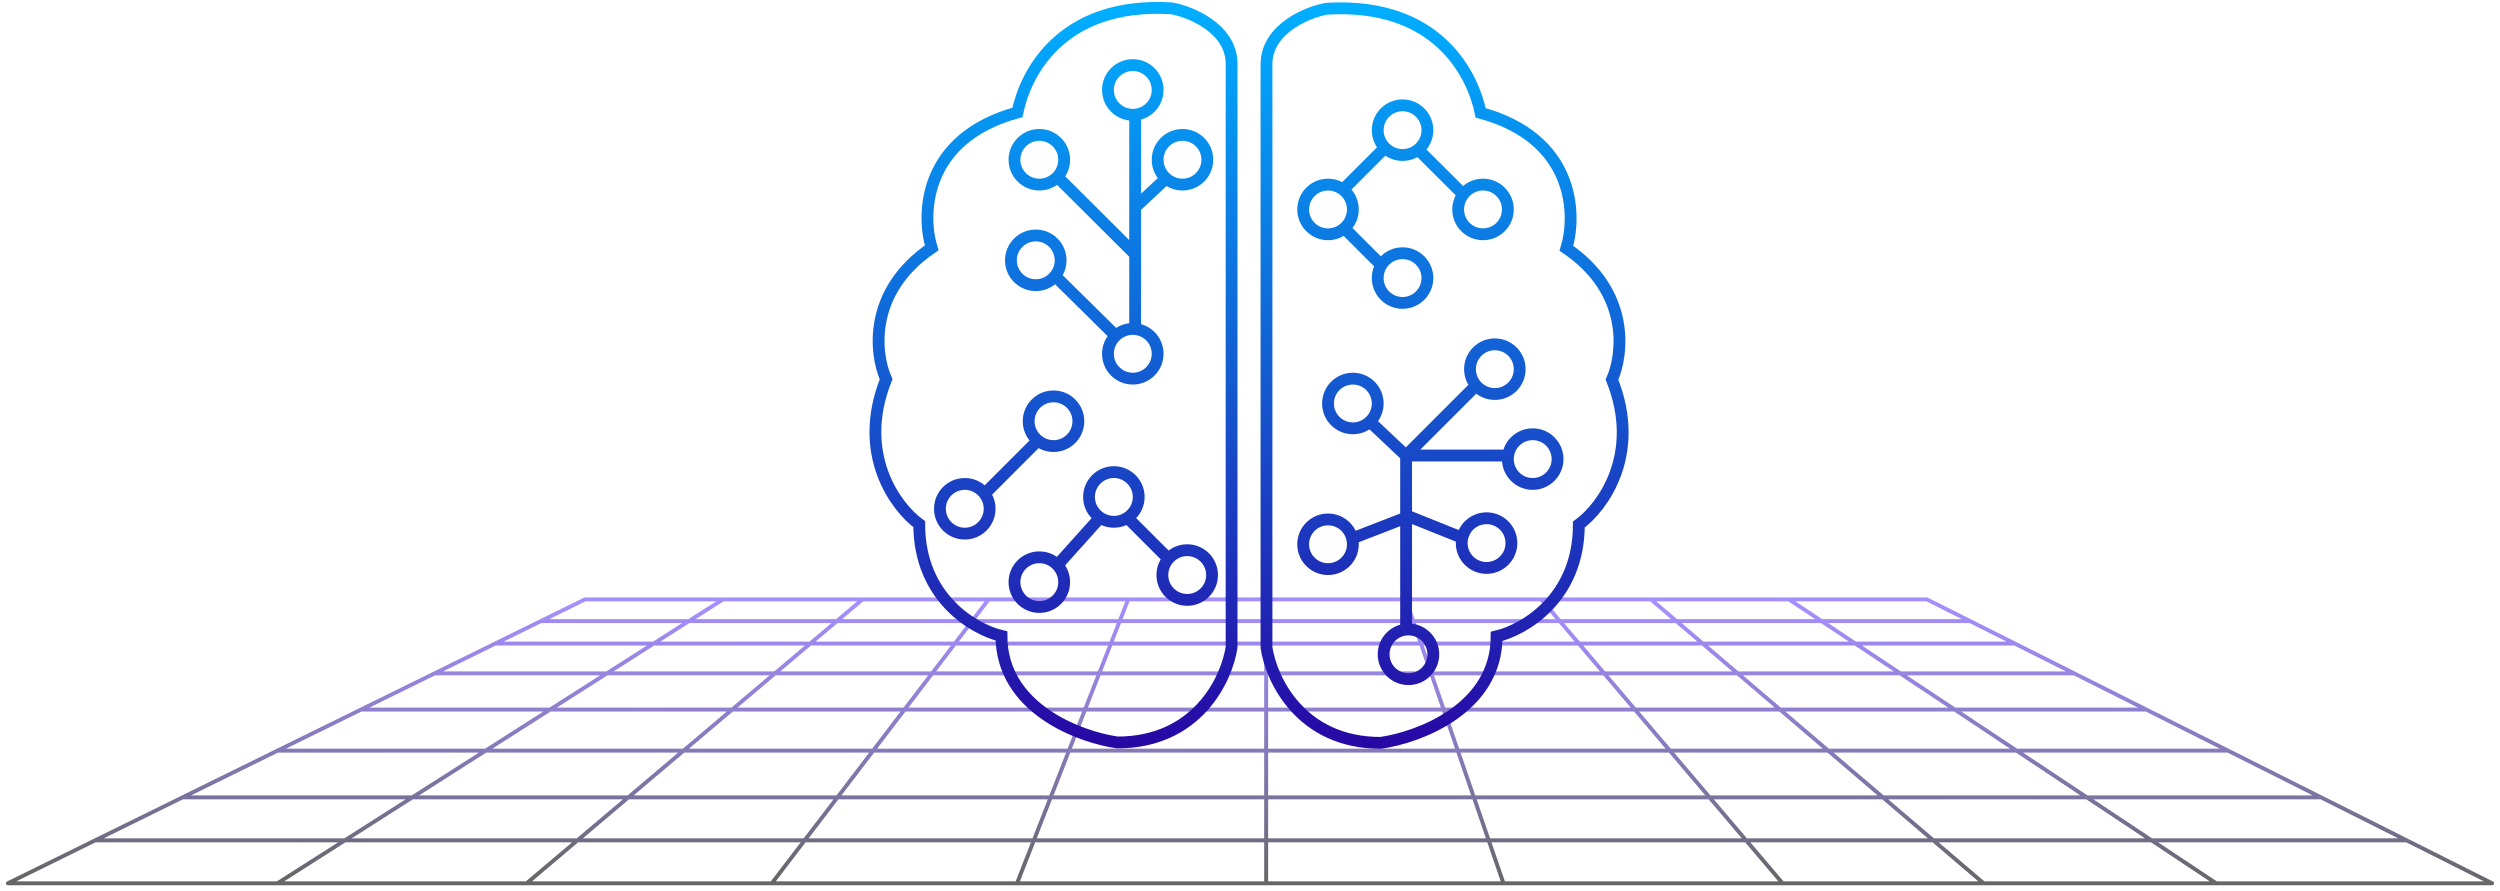 <svg width="317" height="113" viewBox="0 0 317 113" fill="none" xmlns="http://www.w3.org/2000/svg">
<path d="M35.189 112H1L12.069 106.554M35.189 112L91.671 76M35.189 112H66.779M91.671 76H74.177L68.579 78.754M91.671 76H109.366M66.779 112L109.366 76M66.779 112H97.869M109.366 76H125.361M97.869 112L125.361 76M97.869 112H128.959M125.361 76H143.055M128.959 112L143.055 76M128.959 112H160.549M143.055 76H160.549M160.549 112V76M160.549 112H190.64M160.549 76H178.244M190.64 112L178.244 76M190.64 112H226.029M178.244 76H195.438M226.029 112L195.438 76M226.029 112H251.52M195.438 76H209.334M251.52 112L209.334 76M251.52 112H281.011M209.334 76H226.828M281.011 112H316L305.158 106.554M281.011 112L226.828 76M226.828 76H244.323L249.806 78.754M68.579 78.754H249.806M68.579 78.754L62.787 81.603M249.806 78.754L255.479 81.603M62.787 81.603H255.479M62.787 81.603L55.1 85.385M255.479 81.603L263.009 85.385M55.1 85.385H263.009M55.1 85.385L45.775 89.973M263.009 85.385L272.143 89.973M45.775 89.973H272.143M45.775 89.973L35.189 95.18M272.143 89.973L282.511 95.18M35.189 95.18H282.511M35.189 95.18L23.138 101.109M282.511 95.18L294.316 101.109M23.138 101.109H294.316M23.138 101.109L12.069 106.554M294.316 101.109L305.158 106.554M12.069 106.554H305.158" stroke="url(#paint0_linear_933_34210)" stroke-width="0.5" stroke-linecap="round" stroke-linejoin="round"/>
<path d="M143.938 14.104L143.938 42.309M133.512 34.723L141.906 43.008M133.654 22.004L143.719 32.027M131.866 55.592L124.365 63.094M139.88 65.194L133.84 71.921M148.509 71.195L142.508 65.194M148.201 22.304L143.7 26.505M185.715 24.837L179.337 18.478M175.364 33.838L170.113 28.587M170.113 24.226L176.114 18.225M178.214 57.832L187.516 48.53M178.294 80.266V57.462M178.53 65.436L186.088 68.465M178.323 65.615L170.972 68.465M178.894 57.762H191.947M178.53 58.008L173.429 53.208M129.011 14.255C129.936 9.704 134.231 0.212 148.514 1.052C150.689 1.402 156.165 3.483 156.165 8.103V82.067C155.565 86.093 151.83 94.144 141.688 94.144C136.787 93.444 126.985 89.763 126.985 80.641C123.51 79.816 116.558 75.826 116.558 66.464C113.583 64.289 108.577 57.567 112.358 48.086C110.907 44.835 110.032 36.954 118.134 31.433C116.808 27.057 117.128 17.495 129.011 14.255ZM187.746 14.307C186.821 9.756 182.525 0.264 168.243 1.104C166.067 1.455 160.591 3.535 160.591 8.156V82.119C161.191 86.145 164.927 94.196 175.069 94.196C179.97 93.496 189.771 89.815 189.771 80.694C193.247 79.868 200.198 75.878 200.198 66.516C203.174 64.341 208.18 57.62 204.399 48.138C205.849 44.887 206.724 37.006 198.623 31.485C199.948 27.109 199.628 17.547 187.746 14.307ZM146.789 11.404C146.789 13.144 145.378 14.555 143.638 14.555C141.898 14.555 140.488 13.144 140.488 11.404C140.488 9.664 141.898 8.253 143.638 8.253C145.378 8.253 146.789 9.664 146.789 11.404ZM153.09 20.256C153.09 21.996 151.679 23.406 149.939 23.406C148.199 23.406 146.789 21.996 146.789 20.256C146.789 18.516 148.199 17.105 149.939 17.105C151.679 17.105 153.09 18.516 153.09 20.256ZM134.937 20.256C134.937 21.996 133.526 23.406 131.786 23.406C130.046 23.406 128.635 21.996 128.635 20.256C128.635 18.516 130.046 17.105 131.786 17.105C133.526 17.105 134.937 18.516 134.937 20.256ZM134.487 33.008C134.487 34.748 133.076 36.158 131.336 36.158C129.596 36.158 128.185 34.748 128.185 33.008C128.185 31.268 129.596 29.857 131.336 29.857C133.076 29.857 134.487 31.268 134.487 33.008ZM146.789 44.86C146.789 46.6 145.378 48.011 143.638 48.011C141.898 48.011 140.488 46.6 140.488 44.86C140.488 43.12 141.898 41.709 143.638 41.709C145.378 41.709 146.789 43.12 146.789 44.86ZM180.995 16.505C180.995 18.245 179.584 19.655 177.844 19.655C176.104 19.655 174.694 18.245 174.694 16.505C174.694 14.765 176.104 13.354 177.844 13.354C179.584 13.354 180.995 14.765 180.995 16.505ZM191.197 26.557C191.197 28.297 189.786 29.707 188.046 29.707C186.306 29.707 184.896 28.297 184.896 26.557C184.896 24.817 186.306 23.406 188.046 23.406C189.786 23.406 191.197 24.817 191.197 26.557ZM171.543 26.557C171.543 28.297 170.133 29.707 168.393 29.707C166.653 29.707 165.242 28.297 165.242 26.557C165.242 24.817 166.653 23.406 168.393 23.406C170.133 23.406 171.543 24.817 171.543 26.557ZM180.995 35.258C180.995 36.998 179.584 38.409 177.844 38.409C176.104 38.409 174.694 36.998 174.694 35.258C174.694 33.518 176.104 32.108 177.844 32.108C179.584 32.108 180.995 33.518 180.995 35.258ZM192.697 46.81C192.697 48.55 191.286 49.961 189.546 49.961C187.806 49.961 186.396 48.55 186.396 46.81C186.396 45.07 187.806 43.66 189.546 43.66C191.286 43.66 192.697 45.07 192.697 46.81ZM174.694 51.161C174.694 52.901 173.283 54.312 171.543 54.312C169.803 54.312 168.393 52.901 168.393 51.161C168.393 49.421 169.803 48.011 171.543 48.011C173.283 48.011 174.694 49.421 174.694 51.161ZM197.498 58.212C197.498 59.952 196.087 61.363 194.347 61.363C192.607 61.363 191.197 59.952 191.197 58.212C191.197 56.472 192.607 55.062 194.347 55.062C196.087 55.062 197.498 56.472 197.498 58.212ZM191.647 68.864C191.647 70.604 190.236 72.015 188.496 72.015C186.756 72.015 185.346 70.604 185.346 68.864C185.346 67.124 186.756 65.714 188.496 65.714C190.236 65.714 191.647 67.124 191.647 68.864ZM171.543 69.014C171.543 70.754 170.133 72.165 168.393 72.165C166.653 72.165 165.242 70.754 165.242 69.014C165.242 67.274 166.653 65.864 168.393 65.864C170.133 65.864 171.543 67.274 171.543 69.014ZM181.745 82.967C181.745 84.707 180.334 86.117 178.594 86.117C176.854 86.117 175.444 84.707 175.444 82.967C175.444 81.227 176.854 79.816 178.594 79.816C180.334 79.816 181.745 81.227 181.745 82.967ZM144.388 63.013C144.388 64.753 142.978 66.164 141.238 66.164C139.498 66.164 138.087 64.753 138.087 63.013C138.087 61.273 139.498 59.863 141.238 59.863C142.978 59.863 144.388 61.273 144.388 63.013ZM153.69 72.915C153.69 74.655 152.279 76.066 150.539 76.066C148.799 76.066 147.389 74.655 147.389 72.915C147.389 71.175 148.799 69.764 150.539 69.764C152.279 69.764 153.69 71.175 153.69 72.915ZM134.937 73.815C134.937 75.555 133.526 76.966 131.786 76.966C130.046 76.966 128.635 75.555 128.635 73.815C128.635 72.075 130.046 70.665 131.786 70.665C133.526 70.665 134.937 72.075 134.937 73.815ZM125.485 64.513C125.485 66.254 124.074 67.664 122.334 67.664C120.594 67.664 119.184 66.254 119.184 64.513C119.184 62.773 120.594 61.363 122.334 61.363C124.074 61.363 125.485 62.773 125.485 64.513ZM136.737 53.411C136.737 55.151 135.326 56.562 133.586 56.562C131.846 56.562 130.436 55.151 130.436 53.411C130.436 51.672 131.846 50.261 133.586 50.261C135.326 50.261 136.737 51.672 136.737 53.411Z" stroke="url(#paint1_linear_933_34210)" stroke-width="1.5"/>
<defs>
<linearGradient id="paint0_linear_933_34210" x1="144.754" y1="76" x2="144.656" y2="112.002" gradientUnits="userSpaceOnUse">
<stop stop-color="#3300FF" stop-opacity="0.44"/>
<stop offset="1" stop-opacity="0.6"/>
</linearGradient>
<linearGradient id="paint1_linear_933_34210" x1="158.378" y1="1" x2="158.378" y2="94.196" gradientUnits="userSpaceOnUse">
<stop stop-color="#00AEFF"/>
<stop offset="1" stop-color="#2708A4"/>
</linearGradient>
</defs>
</svg>
